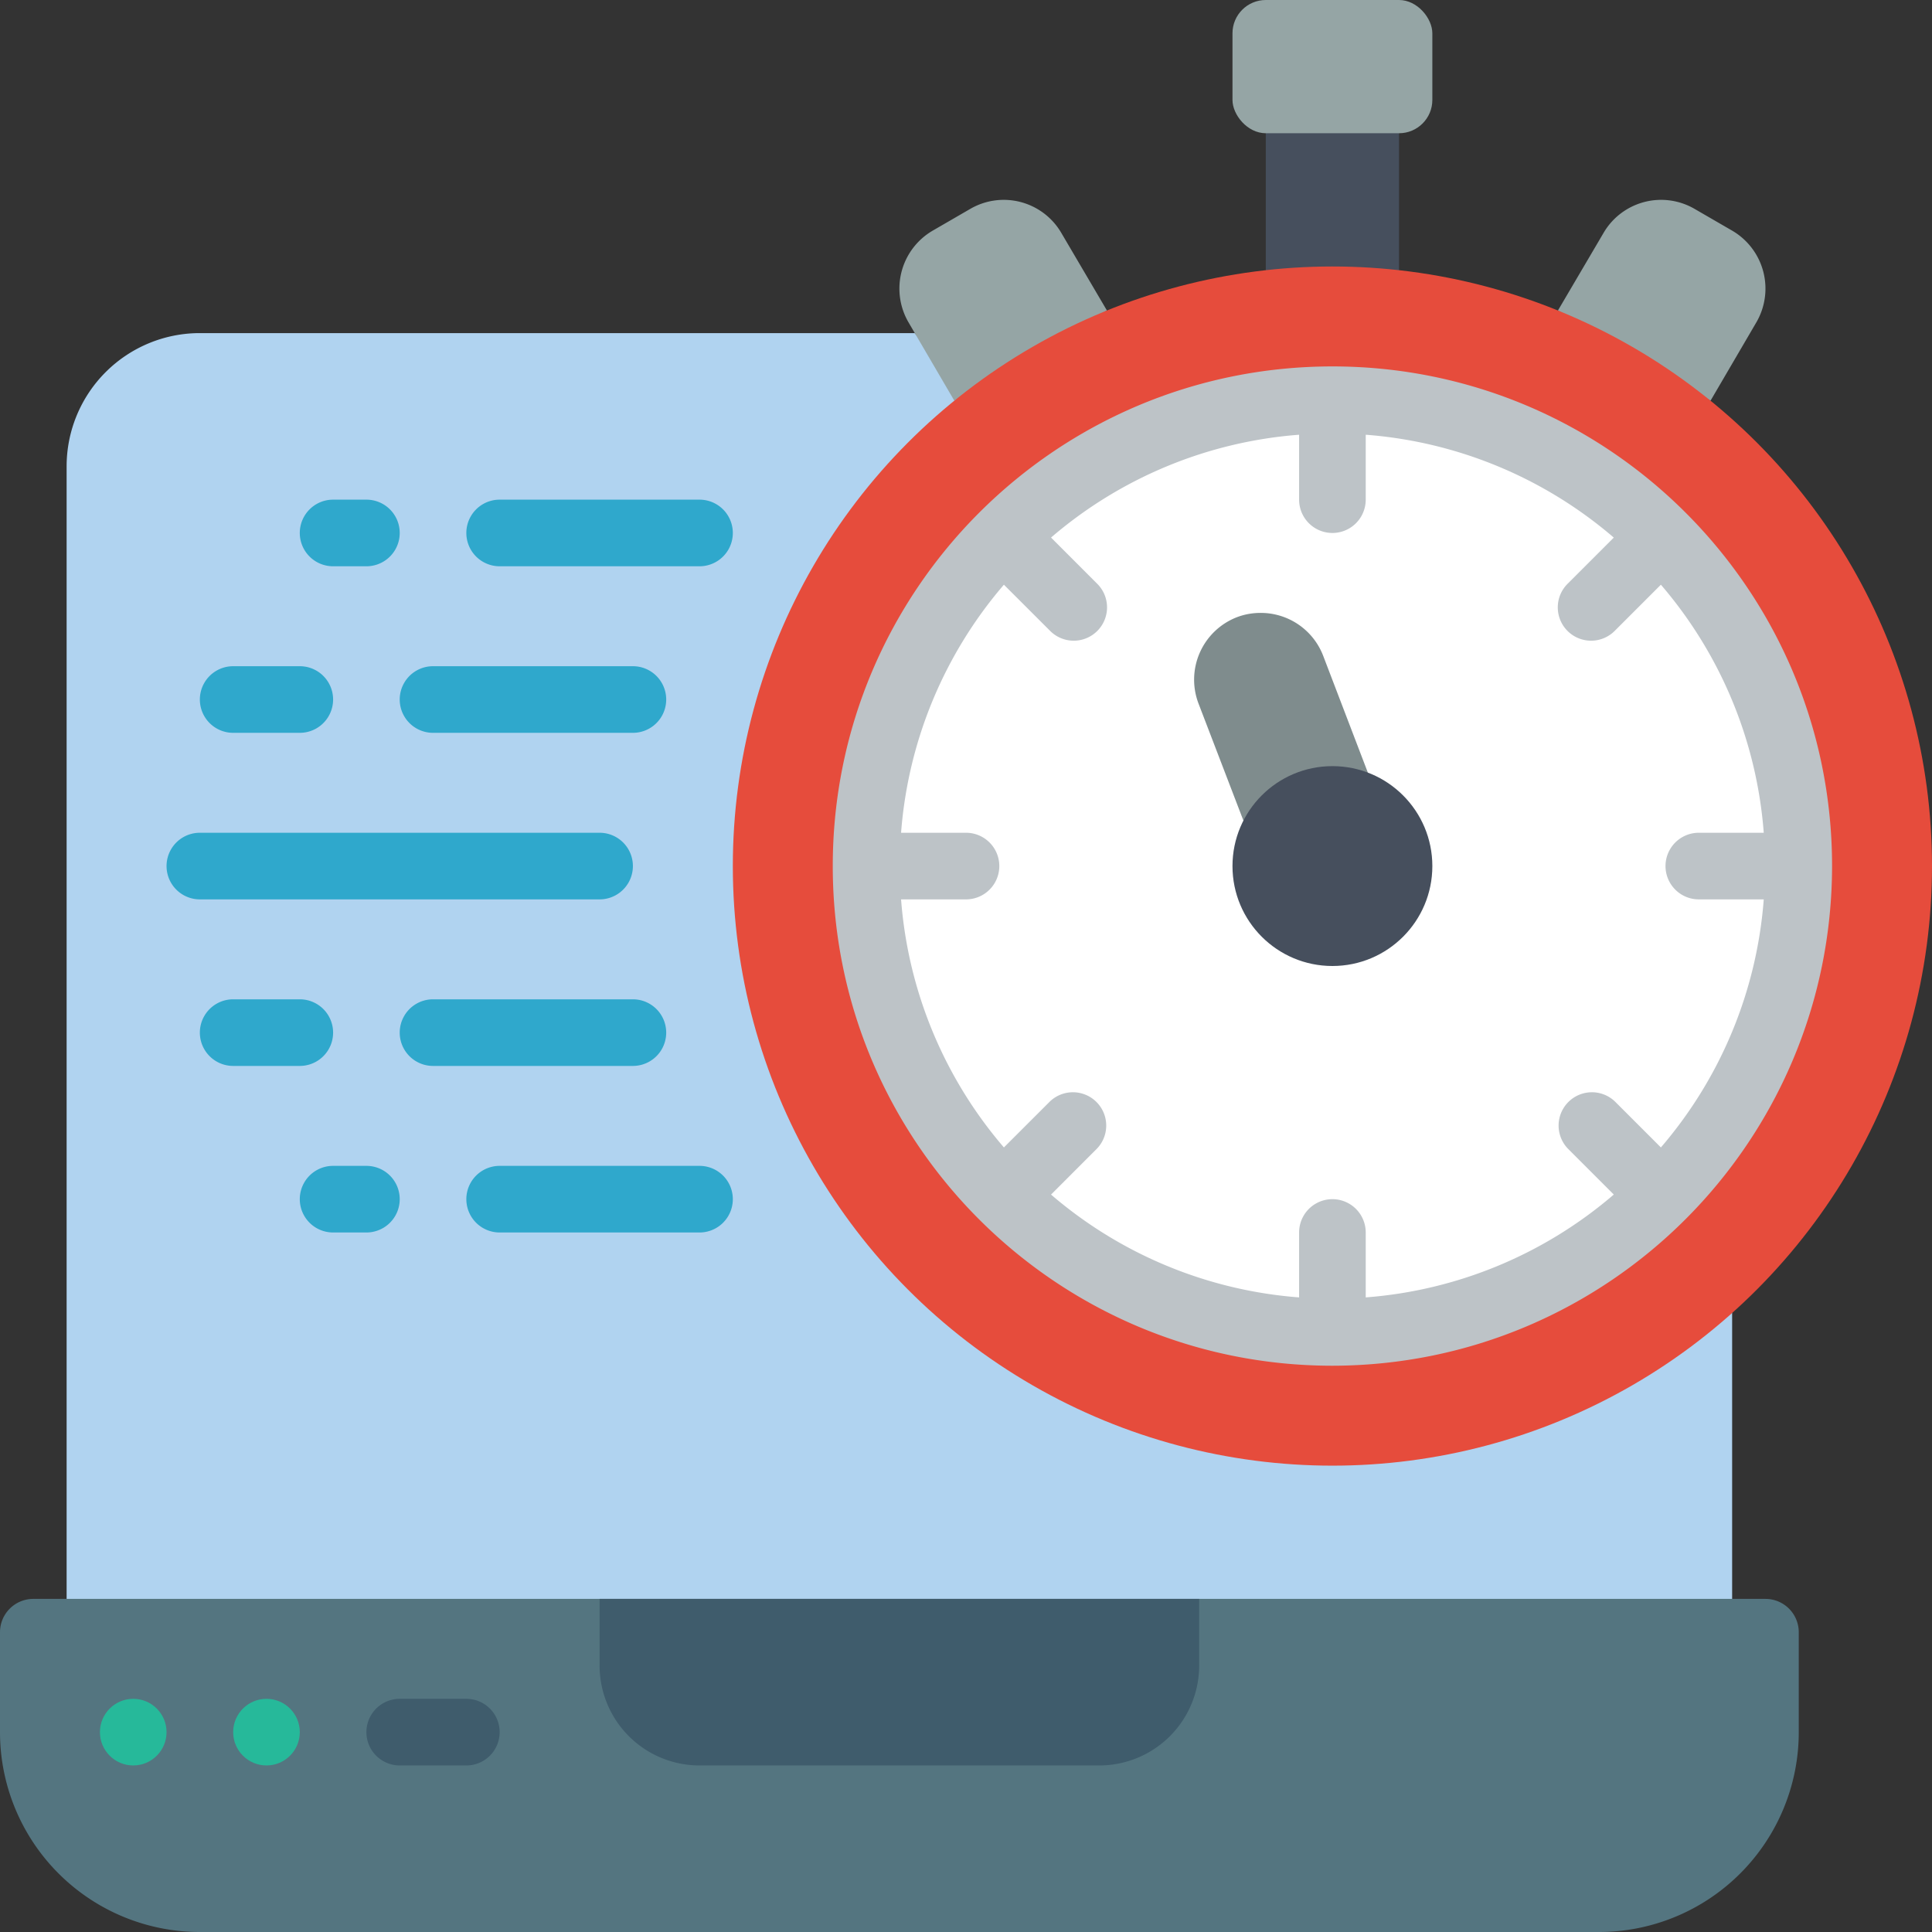 <svg xmlns="http://www.w3.org/2000/svg" version="1.1" xmlns:xlink="http://www.w3.org/1999/xlink" width="512" height="512" x="0" y="0" viewBox="0 0 58 58" style="enable-background:new 0 0 512 512" xml:space="preserve"><rect x="0" y="0" width="58" height="58" fill="#333333" stroke="none"/><g><g fill="none" fill-rule="nonzero"><path fill="#b0d3f0" d="M52 39.41V50H2V14a4 4 0 0 1 4-4h21.46z" opacity="1" data-original="#b0d3f0"></path><path fill="#464f5d" d="M38 2.11h4V10h-4z" opacity="1" data-original="#464f5d"></path><path fill="#95a5a5" d="m28.65 12.03-1.38-2.36a2.014 2.014 0 0 1 .72-2.74l1.14-.66a2 2 0 0 1 2.73.72l1.37 2.33zM46.771 9.32l1.37-2.33a2 2 0 0 1 2.73-.72l1.14.66a2.014 2.014 0 0 1 .72 2.74l-1.38 2.36z" opacity="1" data-original="#95a5a5"></path><g fill="#2fa8cc"><path d="M11 17h-1a1 1 0 0 1 0-2h1a1 1 0 0 1 0 2zM21 17h-6a1 1 0 0 1 0-2h6a1 1 0 0 1 0 2zM9 22H7a1 1 0 0 1 0-2h2a1 1 0 0 1 0 2zM19 22h-6a1 1 0 0 1 0-2h6a1 1 0 0 1 0 2zM11 37h-1a1 1 0 0 1 0-2h1a1 1 0 0 1 0 2zM21 37h-6a1 1 0 0 1 0-2h6a1 1 0 0 1 0 2zM9 32H7a1 1 0 0 1 0-2h2a1 1 0 0 1 0 2zM19 32h-6a1 1 0 0 1 0-2h6a1 1 0 0 1 0 2zM18 27H6a1 1 0 0 1 0-2h12a1 1 0 0 1 0 2z" fill="#2fa8cc" opacity="1" data-original="#2fa8cc"></path></g><circle cx="40" cy="26" r="18" fill="#e64c3c" opacity="1" data-original="#e64c3c"></circle><circle cx="40" cy="26" r="14" fill="#ffffff" opacity="1" data-original="#ffffff"></circle><path fill="#bdc3c7" d="M55 26c0-8.284-6.716-15-15-15s-15 6.716-15 15 6.716 15 15 15c8.28-.01 14.99-6.72 15-15zm-6.515 7.071a1 1 0 0 0-1.414 1.414l1.376 1.376A12.926 12.926 0 0 1 41 38.949V37a1 1 0 0 0-2 0v1.949a12.925 12.925 0 0 1-7.447-3.087l1.376-1.377a1 1 0 0 0-1.414-1.414l-1.377 1.376A12.925 12.925 0 0 1 27.051 27H29a1 1 0 0 0 0-2h-1.949a12.925 12.925 0 0 1 3.087-7.447l1.377 1.376a1 1 0 1 0 1.414-1.414l-1.376-1.377A12.925 12.925 0 0 1 39 13.051V15a1 1 0 0 0 2 0v-1.949a12.926 12.926 0 0 1 7.447 3.088l-1.376 1.376a1 1 0 1 0 1.414 1.414l1.376-1.376A12.919 12.919 0 0 1 52.949 25H51a1 1 0 0 0 0 2h1.949a12.919 12.919 0 0 1-3.088 7.447z" opacity="1" data-original="#bdc3c7"></path><path fill="#7f8c8d" d="m37.33 24.64-1.35-3.52a2.011 2.011 0 0 1 1.15-2.59c.227-.087.467-.13.71-.13a2.006 2.006 0 0 1 1.88 1.28l1.35 3.53z" opacity="1" data-original="#7f8c8d"></path><circle cx="40" cy="26" r="3" fill="#464f5d" opacity="1" data-original="#464f5d"></circle><rect width="6" height="4" x="37" fill="#95a5a5" rx="1" opacity="1" data-original="#95a5a5"></rect><path fill="#547580" d="M48 58H6a6 6 0 0 1-6-6v-3a1 1 0 0 1 1-1h52a1 1 0 0 1 1 1v3a6 6 0 0 1-6 6z" opacity="1" data-original="#547580"></path><path fill="#3f5c6c" d="M18 48h18v2a3 3 0 0 1-3 3H21a3 3 0 0 1-3-3zM14 53h-2a1 1 0 0 1 0-2h2a1 1 0 0 1 0 2z" opacity="1" data-original="#3f5c6c"></path><circle cx="4" cy="52" r="1" fill="#26b99a" opacity="1" data-original="#26b99a"></circle><circle cx="8" cy="52" r="1" fill="#26b99a" opacity="1" data-original="#26b99a"></circle></g></g></svg>